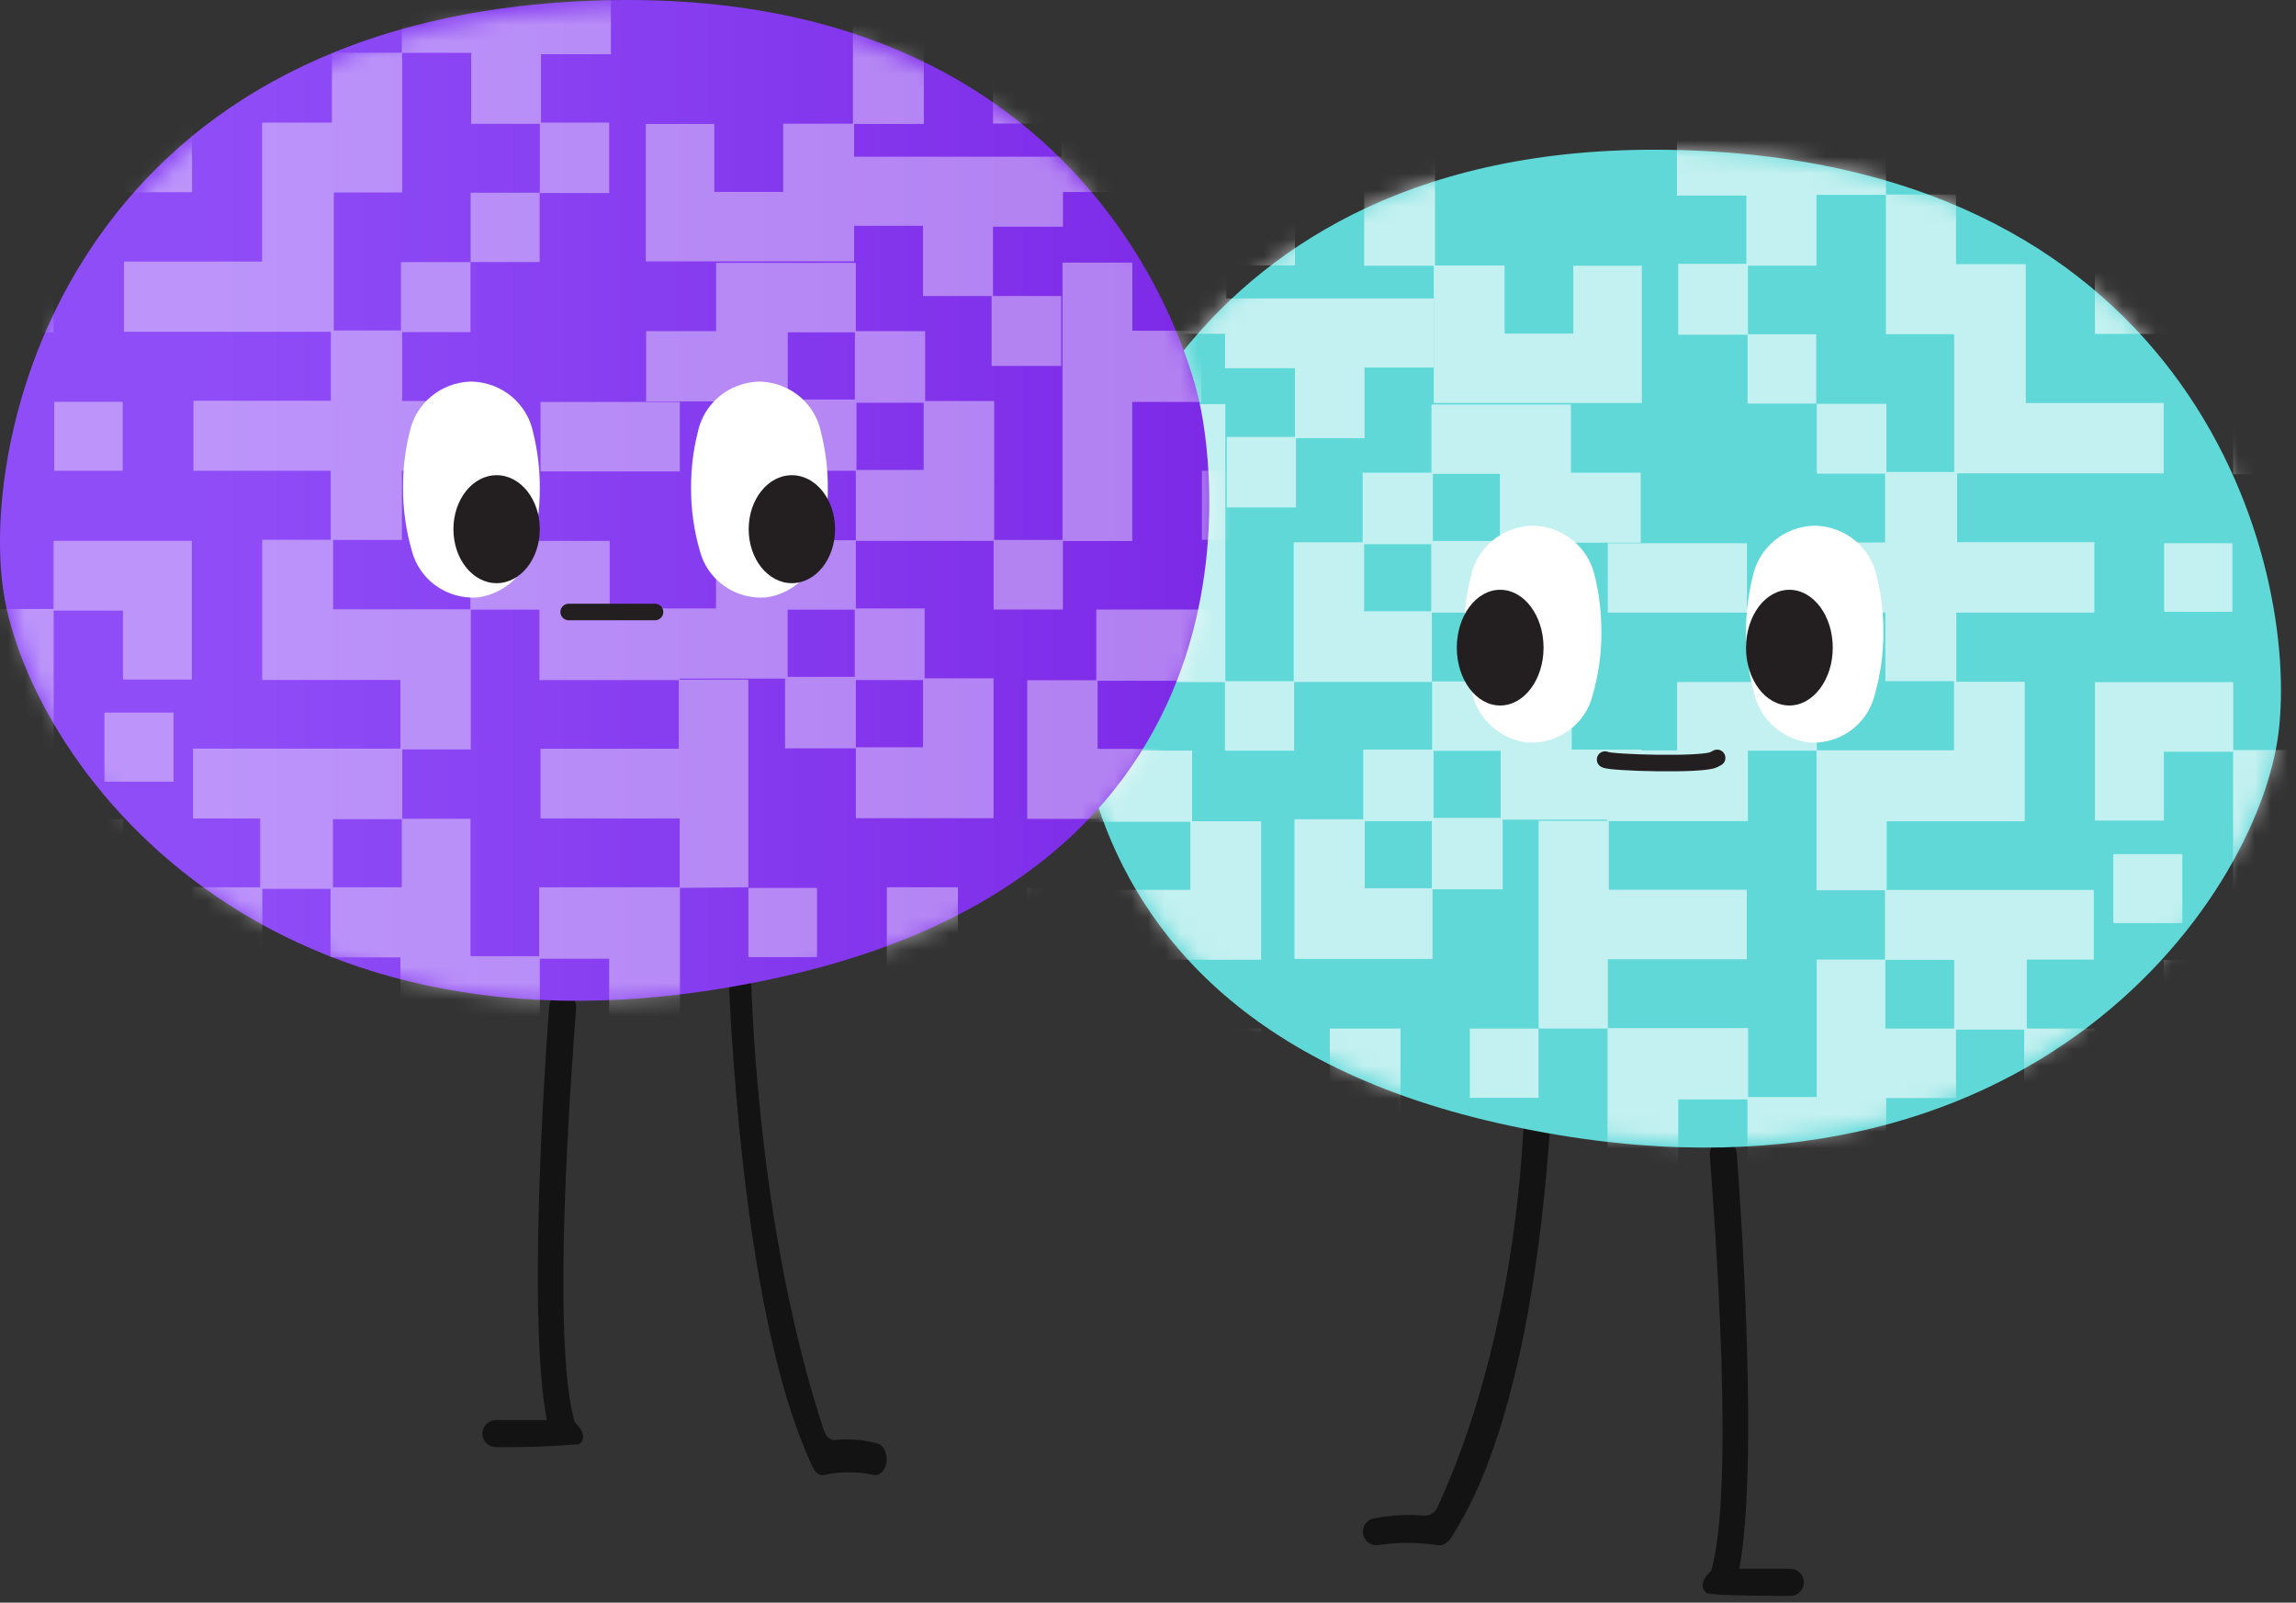 <svg width="139" height="97" viewBox="0 0 139 97" fill="none" xmlns="http://www.w3.org/2000/svg">
<rect x="0" y="0" width="139" height="97" fill="#333333" stroke="none"/>
<path d="M93.887 67.561C93.89 67.466 93.874 67.371 93.84 67.282C93.805 67.193 93.754 67.112 93.687 67.044C93.621 66.976 93.541 66.922 93.454 66.885C93.366 66.849 93.272 66.831 93.177 66.832H92.965C92.781 66.83 92.605 66.9 92.472 67.027C92.339 67.154 92.261 67.328 92.255 67.512C92.165 70.363 91.521 81.536 87.001 91.268C86.928 91.419 86.811 91.544 86.665 91.626C86.519 91.709 86.352 91.743 86.185 91.727C85.198 91.653 84.205 91.708 83.232 91.891C83.12 91.903 83.013 91.939 82.915 91.995C82.818 92.052 82.734 92.128 82.667 92.219C82.6 92.309 82.553 92.413 82.528 92.523C82.503 92.633 82.501 92.746 82.522 92.857C82.56 93.061 82.674 93.244 82.84 93.367C83.007 93.49 83.214 93.545 83.419 93.521C84.615 93.337 85.831 93.337 87.025 93.521C87.45 93.586 87.752 93.275 87.964 92.898C88.494 91.915 92.695 86.23 93.887 67.561Z" fill="#141314"/>
<path d="M108.387 96.593C108.604 96.593 108.812 96.507 108.966 96.353C109.119 96.199 109.205 95.99 109.205 95.772C109.205 95.555 109.119 95.346 108.966 95.192C108.812 95.038 108.604 94.951 108.387 94.951H105.295C106.456 88.744 105.425 73.531 105.139 69.779C105.131 69.671 105.101 69.566 105.052 69.469C105.003 69.373 104.936 69.287 104.854 69.216C104.772 69.146 104.677 69.093 104.574 69.06C104.471 69.027 104.363 69.014 104.255 69.023C104.041 69.042 103.843 69.145 103.704 69.309C103.564 69.474 103.495 69.687 103.511 69.902C103.797 73.785 105.049 90.083 103.593 95.083C103.593 95.083 102.652 95.855 103.315 96.421C103.519 96.593 108.387 96.593 108.387 96.593Z" fill="#141314"/>
<path d="M65.576 33.44C65.576 33.44 70.343 8.25 101.658 9.082C132.973 9.913 139.186 34.199 137.944 44.332C136.701 54.465 122.391 75.163 90.67 67.973C58.949 60.783 65.576 33.44 65.576 33.44Z" fill="url(#paint0_linear_3131_141)"/>
<mask id="mask0_3131_141" style="mask-type:luminance" maskUnits="userSpaceOnUse" x="65" y="9" width="74" height="61">
<path d="M65.576 33.286C65.576 33.286 70.343 8.192 101.658 9.02C132.973 9.848 139.186 34.041 137.944 44.136C136.701 54.231 122.392 74.851 90.67 67.688C58.949 60.525 65.576 33.286 65.576 33.286Z" fill="white"/>
</mask>
<g mask="url(#mask0_3131_141)">
<g style="mix-blend-mode:soft-light" opacity="0.62">
<path d="M59.508 45.428H72.169V49.708H76.351V58.089H63.682V62.255H59.516V58.081H63.731V53.858H72.063V49.74H59.508V45.428Z" fill="white"/>
<path d="M76.351 62.255V70.717H72.185V74.859H67.905V70.733H59.508V66.421H63.69V62.255H67.962V70.66H72.112V62.255H76.351Z" fill="white"/>
<path d="M105.811 20.26H101.597V15.964H105.722V11.838H101.523V7.615H114.176C114.176 9.004 114.176 10.401 114.176 11.79H109.969V16.078H105.82V20.268L105.811 20.26Z" fill="white"/>
<path d="M78.476 30.712H74.27V26.448H78.395V22.29H74.164V18.067H86.817C86.817 19.456 86.817 20.853 86.817 22.242H82.61V26.522H78.46V30.72L78.476 30.712Z" fill="white"/>
<path d="M126.799 7.615V11.798H122.641V7.615H126.799Z" fill="white"/>
<path d="M127.938 51.697H132.12V55.872H127.938V51.697Z" fill="white"/>
<path d="M126.808 79.082H114.196V74.908H118.338V70.709H122.545V62.32H118.419V66.462H114.188V70.693H105.791V66.543H101.6V70.725H97.32V62.222H105.831V66.397H109.981V58.081H114.139V62.255H118.306V58.097H114.115V53.882H109.973V45.411H118.297V41.229H114.139V37.079H109.998V32.832H114.123V28.666H109.989V24.442H114.204V28.568H118.306V20.228H114.172V11.773H118.419V15.988H122.642V24.394H130.991V28.649H118.484V32.816H126.792V37.079H118.435V41.262H122.577V49.708H114.221V53.866H126.76V58.081H122.699V62.255H126.817V66.397H130.991V58.105H135.246V62.255H139.404V58.097H143.619V62.255H139.453V66.47H135.214V70.733H122.642V74.867H126.792L126.808 79.082Z" fill="white"/>
<path d="M147.759 28.551C148.076 28.551 148.384 28.624 148.693 28.624H156.197V37.014H152.014V32.953H147.824V33.676C147.824 35.982 147.824 38.288 147.824 40.595C147.824 40.839 147.783 41.082 147.759 41.326H139.394V37.078H143.544V32.937H139.394V28.697H135.195V24.458H143.568V20.268H147.743C147.776 20.39 147.798 20.515 147.808 20.641V28.243C147.8 28.353 147.781 28.462 147.751 28.567C147.069 28.567 146.386 28.649 145.696 28.665C145.006 28.681 144.332 28.665 143.666 28.665V32.791H147.726L147.759 28.551Z" fill="white"/>
<path d="M86.685 41.278H78.32V32.824H82.495V28.609H86.661V24.483H95.107V28.609H99.33V32.848H90.924V37.079H86.685V41.278ZM86.742 28.682V32.743H90.803V28.682H86.742ZM86.645 36.998V32.938H82.584V36.998H86.645Z" fill="white"/>
<path d="M86.724 58.04H78.367V49.586H82.533V45.371H86.7V41.245H95.154V45.371H99.377V49.61H90.971V53.825H86.724V58.04ZM86.789 45.444V49.504H90.85V45.444H86.789ZM86.683 53.76V49.699H82.623V53.76H86.683Z" fill="white"/>
<path d="M131.002 45.501V49.667H126.828V41.286H135.201V45.395H139.375V53.866H135.193V45.501H131.002Z" fill="white"/>
<path d="M126.828 20.211V16.021H130.954V11.854H135.177V15.964H139.367V20.203L126.828 20.211Z" fill="white"/>
<path d="M131.016 37.03V32.88H135.149V37.03H131.016Z" fill="white"/>
<path d="M97.319 70.725V79.049H84.723V70.742H80.508V62.255H84.788V70.717H89.003V74.843H93.161V70.782H97.335L97.319 70.725Z" fill="white"/>
<path d="M61.586 20.252H65.793V28.584H69.959V24.459H74.182V41.229H78.348V45.436H74.158V41.286H69.967V32.88H65.793V28.73H61.578L61.586 20.252Z" fill="white"/>
<path d="M78.397 7.591V16.061H74.239V20.203H69.983V16.078H61.586V11.773H65.793V7.591H70.081V16.004H74.231V7.607H78.462L78.397 7.591Z" fill="white"/>
<path d="M61.586 37.079H65.793V41.253H61.61L61.586 37.079Z" fill="white"/>
<path d="M99.397 16.069V24.393H86.801V16.085H82.586V7.606H86.874V16.069H91.089V20.186H95.247V16.085H99.421L99.397 16.069Z" fill="white"/>
<path d="M109.979 24.426H105.797C105.797 23.029 105.797 21.632 105.797 20.235H109.955V24.393L109.979 24.426Z" fill="white"/>
<path d="M109.992 45.435H105.818V49.699H97.396V53.849H105.753V58.056H97.339V62.254H93.148V49.675H97.298V45.419H101.53V41.277H109.976L109.992 45.435Z" fill="white"/>
<path d="M97.337 37.078V32.88H105.758V37.078H97.32H97.337Z" fill="white"/>
<path d="M93.142 62.255V66.445H88.984V62.255H93.142Z" fill="white"/>
</g>
</g>
<path d="M92.41 44.938C91.66 44.836 90.957 44.522 90.385 44.033C89.813 43.545 89.397 42.904 89.188 42.187C88.814 40.919 88.627 39.605 88.633 38.285C88.628 37.135 88.767 35.989 89.047 34.873C89.227 34.028 89.69 33.267 90.361 32.714C91.033 32.16 91.874 31.845 92.749 31.819H92.89C93.751 31.857 94.576 32.173 95.236 32.719C95.896 33.265 96.356 34.01 96.542 34.84C96.815 35.955 96.952 37.097 96.948 38.244C96.957 39.541 96.778 40.833 96.418 42.081C96.201 42.948 95.679 43.711 94.945 44.234C94.211 44.757 93.313 45.007 92.41 44.938Z" fill="white"/>
<path d="M109.48 44.938C108.73 44.836 108.027 44.522 107.455 44.033C106.883 43.545 106.467 42.904 106.258 42.187C105.885 40.919 105.698 39.605 105.703 38.285C105.698 37.135 105.837 35.989 106.117 34.873C106.297 34.028 106.76 33.267 107.432 32.714C108.103 32.16 108.944 31.845 109.819 31.819H109.96C110.822 31.855 111.647 32.171 112.308 32.717C112.968 33.264 113.427 34.01 113.613 34.84C113.89 35.954 114.026 37.097 114.018 38.244C114.027 39.541 113.848 40.833 113.488 42.081C113.271 42.948 112.75 43.711 112.016 44.234C111.282 44.757 110.383 45.007 109.48 44.938Z" fill="white"/>
<path d="M108.329 42.7C109.779 42.7 110.955 41.132 110.955 39.199C110.955 37.265 109.779 35.697 108.329 35.697C106.879 35.697 105.703 37.265 105.703 39.199C105.703 41.132 106.879 42.7 108.329 42.7Z" fill="#231F20"/>
<path d="M90.821 42.7C92.272 42.7 93.447 41.132 93.447 39.199C93.447 37.265 92.272 35.697 90.821 35.697C89.371 35.697 88.195 37.265 88.195 39.199C88.195 41.132 89.371 42.7 90.821 42.7Z" fill="#231F20"/>
<path d="M97.172 45.974C97.413 46.169 103.109 46.333 103.762 45.974L103.956 45.871" stroke="#231F20" stroke-miterlimit="10" stroke-linecap="round"/>
<path d="M44.073 58.505C44.07 58.392 44.084 58.279 44.113 58.174C44.142 58.069 44.185 57.973 44.242 57.892C44.297 57.811 44.364 57.747 44.438 57.704C44.513 57.661 44.592 57.639 44.672 57.641H44.851C45.007 57.638 45.157 57.722 45.269 57.875C45.381 58.028 45.446 58.236 45.45 58.456C45.526 61.825 46.069 75.075 49.89 86.607C49.951 86.786 50.05 86.934 50.173 87.032C50.296 87.129 50.438 87.17 50.578 87.15C51.411 87.067 52.249 87.135 53.07 87.354C53.163 87.37 53.254 87.412 53.335 87.478C53.417 87.544 53.488 87.633 53.544 87.74C53.6 87.846 53.64 87.967 53.661 88.097C53.683 88.226 53.685 88.36 53.669 88.49C53.637 88.732 53.541 88.948 53.4 89.094C53.26 89.24 53.085 89.305 52.912 89.276C51.903 89.058 50.877 89.058 49.869 89.276C49.511 89.354 49.257 88.985 49.078 88.539C48.623 87.383 45.078 80.656 44.073 58.505Z" fill="#141314"/>
<path d="M30.02 87.587C29.803 87.587 29.596 87.501 29.443 87.347C29.29 87.194 29.204 86.986 29.204 86.769C29.204 86.553 29.29 86.345 29.443 86.192C29.596 86.038 29.803 85.952 30.02 85.952H33.103C31.936 79.765 32.972 64.62 33.25 60.885C33.269 60.67 33.372 60.47 33.537 60.331C33.702 60.191 33.916 60.123 34.131 60.142C34.344 60.158 34.543 60.258 34.683 60.421C34.824 60.583 34.895 60.794 34.881 61.008C34.588 64.882 33.348 81.097 34.792 86.075C34.792 86.075 35.73 86.892 35.069 87.407C33.39 87.553 31.705 87.613 30.02 87.587Z" fill="#141314"/>
<path d="M72.631 24.444C72.631 24.444 67.873 -0.814 36.491 0.02C5.109 0.854 -1.098 25.172 0.147 35.368C1.391 45.565 15.724 66.293 47.505 59.081C79.285 51.869 72.631 24.444 72.631 24.444Z" fill="url(#paint1_linear_3131_141)"/>
<mask id="mask1_3131_141" style="mask-type:luminance" maskUnits="userSpaceOnUse" x="0" y="0" width="74" height="61">
<path d="M72.955 24.726C72.955 24.726 68.173 -0.394 36.824 0.435C5.475 1.265 -0.754 25.482 0.49 35.59C1.734 45.699 16.063 66.346 47.827 59.173C79.591 52.001 72.955 24.726 72.955 24.726Z" fill="white"/>
</mask>
<g mask="url(#mask1_3131_141)">
<g style="mix-blend-mode:soft-light" opacity="0.4">
<path d="M79.03 36.893H66.368V41.17H62.188V49.562H74.874V53.759H79.062V49.554H74.842V45.326H66.45V41.203H79.03V36.893Z" fill="white"/>
<path d="M62.19 53.701V62.207H66.353V66.355H70.623V62.224H79.031V57.914H74.843V53.701H70.549V62.15H66.394V53.742H62.157L62.19 53.701Z" fill="white"/>
<path d="M32.666 11.682H36.879V7.421H32.756V3.282H36.984V-0.979H24.323V3.2H28.527V7.494H32.682V11.707L32.666 11.682Z" fill="white"/>
<path d="M60.033 22.148H64.246V17.919H60.115V13.723H64.352V9.486H51.682C51.682 10.885 51.682 12.276 51.682 13.666H55.878V17.919H60.033V22.148Z" fill="white"/>
<path d="M11.648 -0.979V3.217H15.828V-0.979H11.648Z" fill="white"/>
<path d="M10.508 43.13H6.32V47.31H10.508V43.13Z" fill="white"/>
<path d="M11.636 70.592H24.257V66.412H20.094V62.208H15.881V53.8H20.012V57.947H24.241V62.184H32.682V58.028H36.878V62.216H41.164V53.702H32.642V57.874H28.486V49.554H24.323C24.323 50.937 24.323 52.311 24.323 53.702H20.159V49.579H24.355V45.358H28.502V36.877H20.167V32.68H24.331V28.492H28.478V24.272H24.347V20.1H28.486V15.863H24.274V20.002H20.208V11.651H24.347V3.193H20.094V7.422H15.865V15.831H7.505V20.084H20.029V24.256H11.71V28.492H20.021V32.672H15.873V41.154H24.241V45.31H11.685V49.538H15.751V53.702H11.628V57.865H7.448V49.579H3.187V53.702H-0.977V49.571H-5.197V53.702H-1.05V57.922H3.187V62.192H15.792V66.331H11.636V70.592Z" fill="white"/>
<path d="M-9.33 19.986C-9.647 19.986 -9.956 20.059 -10.265 20.059H-17.779V28.492H-13.591V24.426H-9.403V25.158C-9.403 27.468 -9.403 29.777 -9.403 32.087C-9.403 32.323 -9.403 32.566 -9.338 32.81H-0.978V28.492H-5.109V24.345H-0.954V20.116H3.242V15.888H-5.134V11.691H-9.314C-9.347 11.814 -9.369 11.939 -9.379 12.066V19.677C-9.372 19.79 -9.352 19.902 -9.322 20.011C-8.639 20.011 -7.956 20.084 -7.273 20.1C-6.59 20.116 -5.898 20.1 -5.231 20.1V24.223H-9.298L-9.33 19.986Z" fill="white"/>
<path d="M51.811 32.736H60.188V24.271H56.008V20.042H51.811V15.911H43.354V20.042H39.117V24.295H47.575V28.491H51.811V32.736ZM51.755 20.115V24.181H47.688V20.115H51.755ZM51.852 28.443V24.377H55.918V28.443H51.852Z" fill="white"/>
<path d="M51.813 49.522H60.148V41.056H55.977V36.827H51.813V32.696H43.347V36.827H39.119V41.072H47.527V45.293H51.813V49.522ZM51.748 36.901V40.967H47.682V36.901H51.748ZM51.813 45.228V41.162H55.879V45.228H51.813Z" fill="white"/>
<path d="M7.445 36.957V41.129H11.617V32.736H3.241V36.859H-0.939V45.333H3.249V36.957H7.445Z" fill="white"/>
<path d="M11.625 11.634V7.438H7.494V3.282H3.265V7.405H-0.939V11.65L11.625 11.634Z" fill="white"/>
<path d="M7.43 28.492V24.32H3.282V28.492H7.43Z" fill="white"/>
<path d="M41.159 62.215V70.551H53.772V62.232H57.992V53.701H53.69V62.215H49.47V66.347H45.298V62.232H41.118L41.159 62.215Z" fill="white"/>
<path d="M76.953 11.675H72.724V20.018H68.553V15.895H64.324V32.68H60.152V36.892H64.348V32.745H68.544V24.328H72.733V20.165H76.953V11.675Z" fill="white"/>
<path d="M60.12 -1.004V7.478H64.283V11.625H68.544V7.494H76.953V3.184H72.773V-1.004H68.48V7.421H64.324V-0.988H60.087L60.12 -1.004Z" fill="white"/>
<path d="M76.953 28.491H72.765V32.671H76.953V28.491Z" fill="white"/>
<path d="M39.096 7.494V15.822H51.709V7.503H55.93V-0.987H51.636V7.486H47.415V11.617H43.244V7.503H39.088L39.096 7.494Z" fill="white"/>
<path d="M28.484 15.862H32.672C32.672 14.463 32.672 13.065 32.672 11.666H28.492V15.838L28.484 15.862Z" fill="white"/>
<path d="M28.479 36.9H32.659V41.161H41.092V45.317H32.724V49.537H41.149V53.742L45.305 53.701V41.137H41.149V36.876H36.912V32.736H28.455L28.479 36.9Z" fill="white"/>
<path d="M41.156 28.541V24.328H32.723V28.532H41.156V28.541Z" fill="white"/>
<path d="M45.305 53.701V57.93H49.461V53.742H45.305V53.701Z" fill="white"/>
</g>
</g>
<path d="M46.365 36.159C47.11 36.057 47.809 35.745 48.377 35.26C48.945 34.775 49.358 34.139 49.564 33.428C49.94 32.171 50.127 30.866 50.117 29.555C50.122 28.413 49.983 27.276 49.705 26.168C49.536 25.327 49.084 24.566 48.421 24.008C47.758 23.451 46.923 23.13 46.051 23.097H45.911C45.043 23.128 44.211 23.444 43.547 23.995C42.883 24.546 42.426 25.299 42.25 26.135C41.971 27.241 41.832 28.376 41.838 29.514C41.829 30.802 42.007 32.084 42.365 33.323C42.583 34.184 43.104 34.941 43.837 35.461C44.569 35.98 45.465 36.227 46.365 36.159Z" fill="white"/>
<path d="M28.927 36.159C29.672 36.056 30.371 35.742 30.938 35.256C31.506 34.77 31.919 34.132 32.127 33.42C32.503 32.158 32.689 30.849 32.679 29.534C32.684 28.389 32.546 27.248 32.267 26.137C32.088 25.296 31.627 24.539 30.958 23.987C30.29 23.436 29.452 23.122 28.581 23.097H28.449C27.591 23.131 26.768 23.445 26.11 23.989C25.452 24.533 24.996 25.277 24.812 26.104C24.533 27.213 24.395 28.351 24.4 29.494C24.392 30.785 24.57 32.072 24.928 33.314C25.146 34.178 25.667 34.938 26.399 35.458C27.131 35.979 28.027 36.227 28.927 36.159Z" fill="white"/>
<path d="M30.065 35.297C28.621 35.297 27.45 33.834 27.45 32.029C27.45 30.224 28.621 28.761 30.065 28.761C31.509 28.761 32.68 30.224 32.68 32.029C32.68 33.834 31.509 35.297 30.065 35.297Z" fill="#231F20"/>
<path d="M47.94 35.297C46.496 35.297 45.325 33.834 45.325 32.029C45.325 30.224 46.496 28.761 47.94 28.761C49.384 28.761 50.555 30.224 50.555 32.029C50.555 33.834 49.384 35.297 47.94 35.297Z" fill="#231F20"/>
<path d="M39.656 37.041H34.427" stroke="#231F20" stroke-miterlimit="10" stroke-linecap="round"/>
<defs>
<linearGradient id="paint0_linear_3131_141" x1="64.999" y1="39.245" x2="138.09" y2="39.245" gradientUnits="userSpaceOnUse">
<stop offset="1" stop-color="#60D8D8"/>
</linearGradient>
<linearGradient id="paint1_linear_3131_141" x1="73.209" y1="30.274" x2="0" y2="30.274" gradientUnits="userSpaceOnUse">
<stop stop-color="#7D2AE7"/>
<stop offset="0.83" stop-color="#8F4DF7"/>
</linearGradient>
</defs>
</svg>
